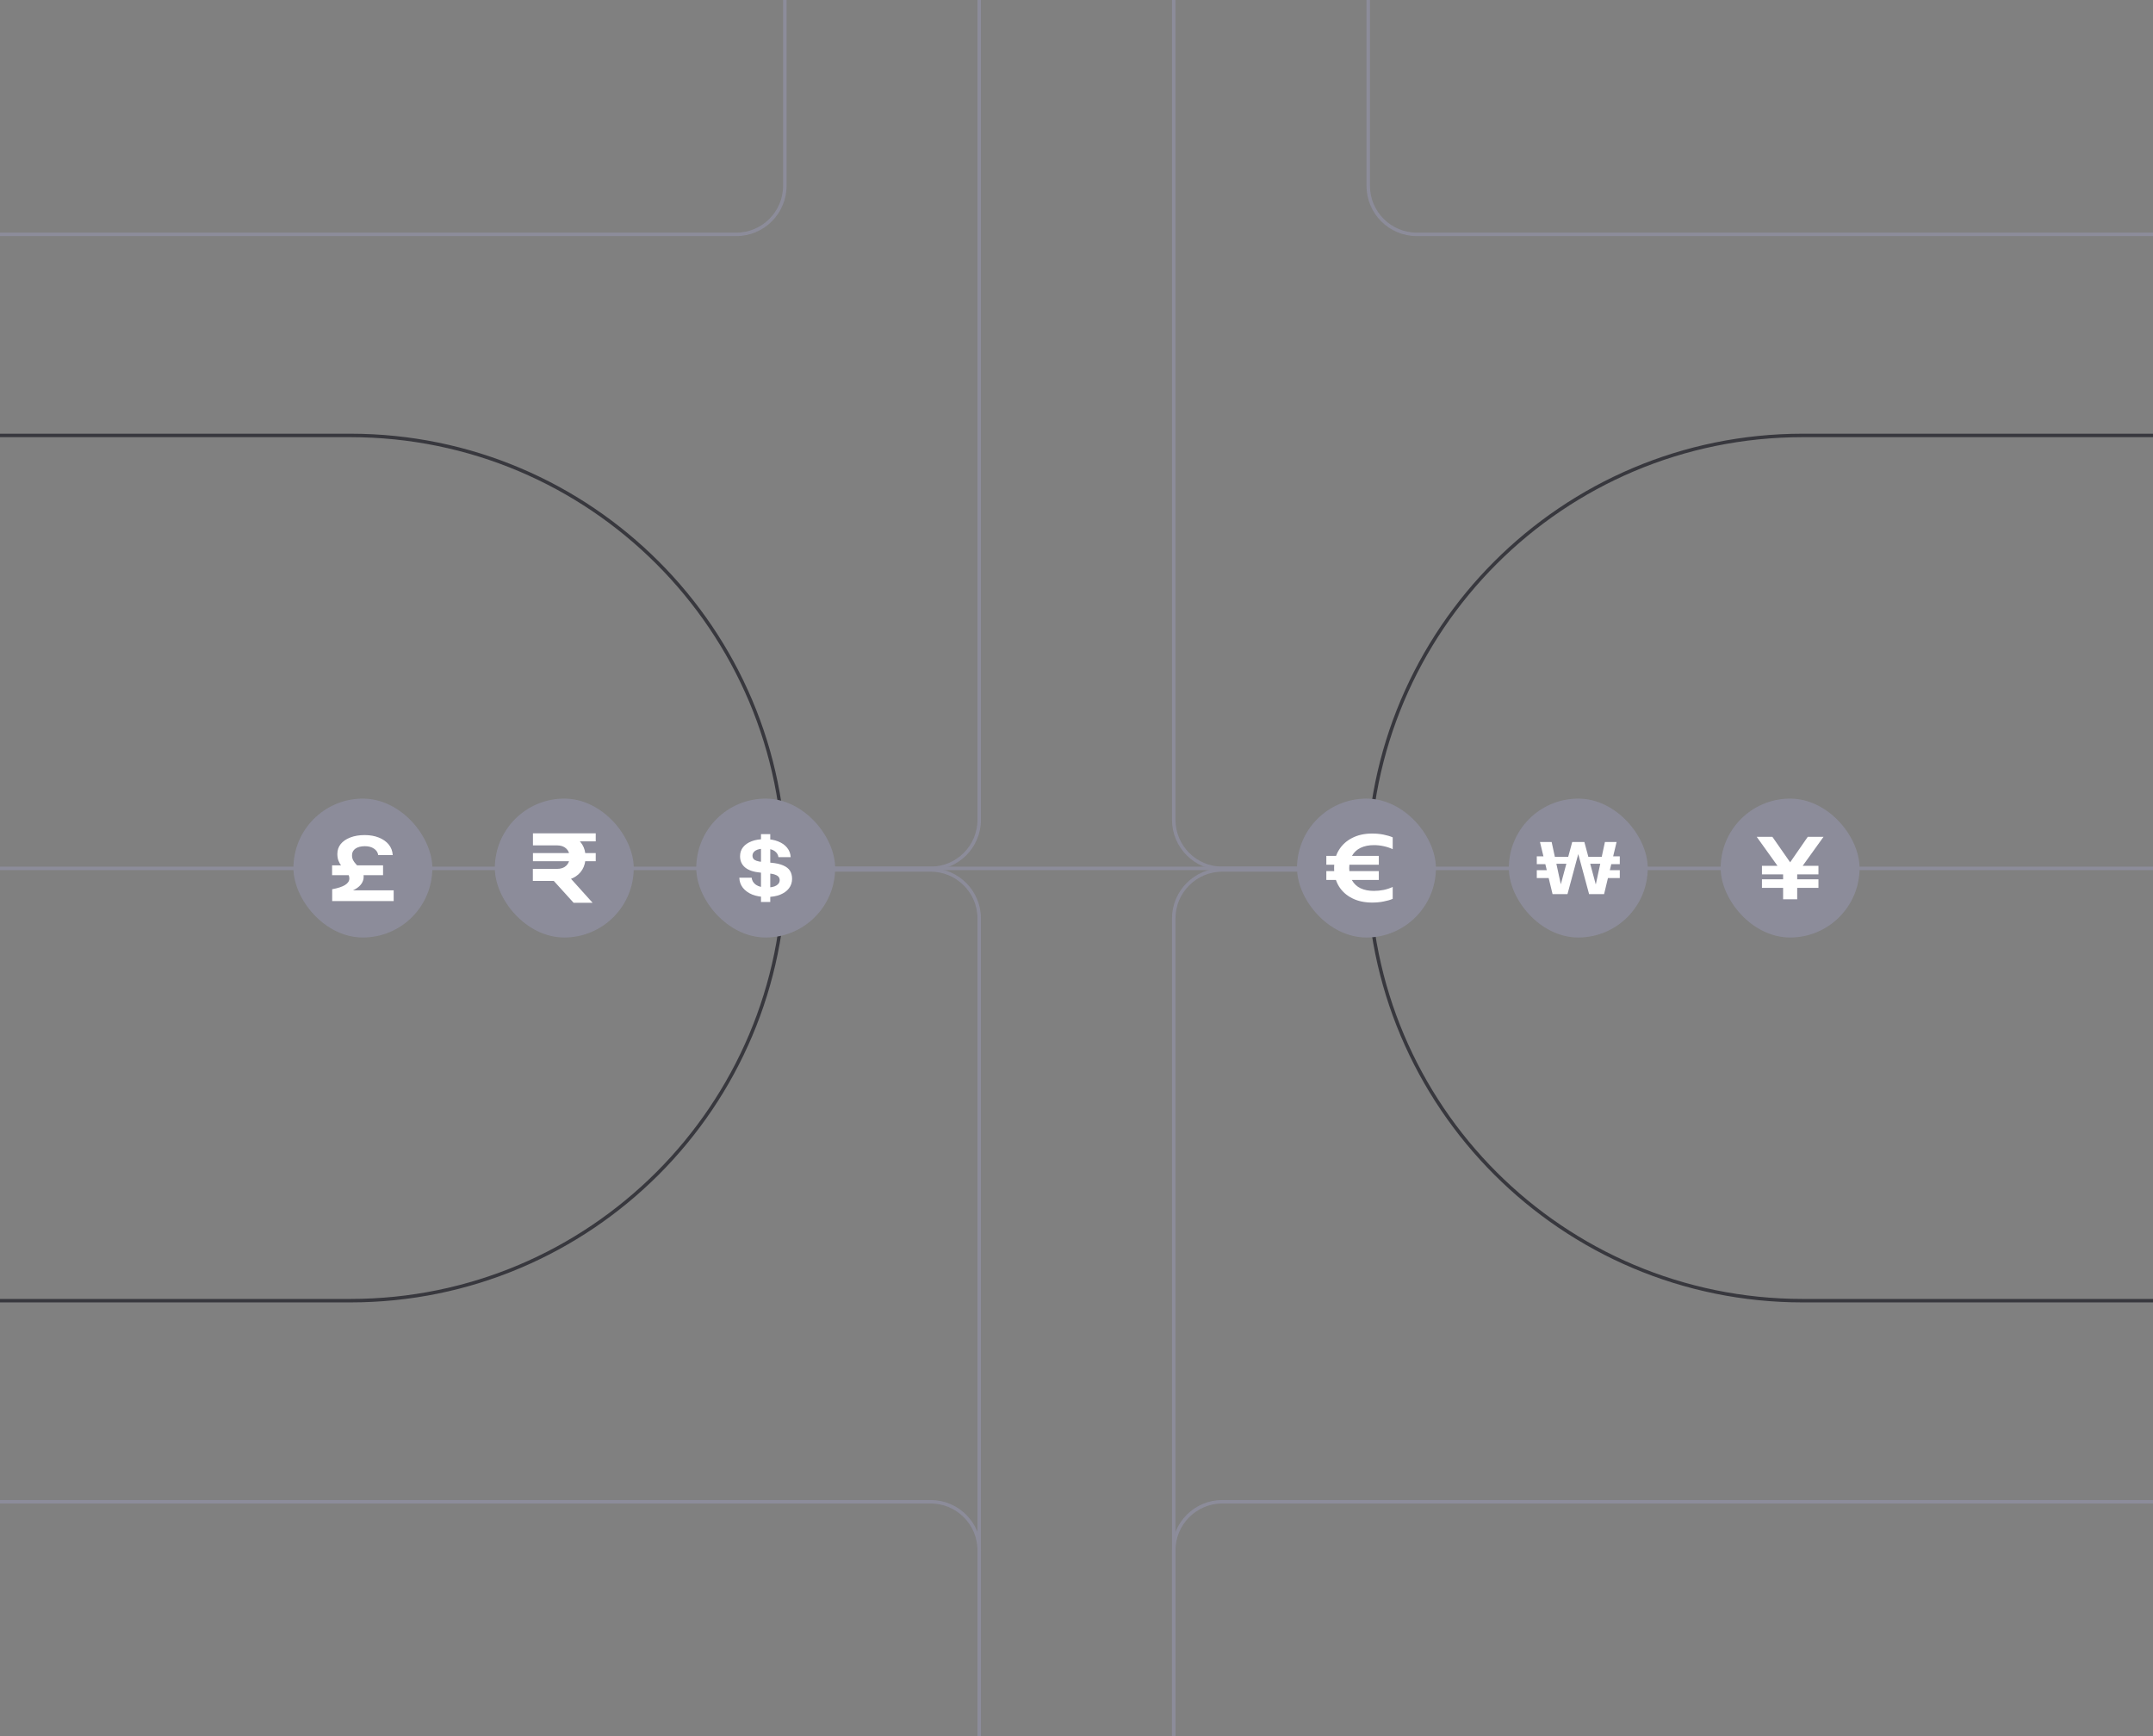<svg width="620" height="500" viewBox="0 0 620 500" fill="none" xmlns="http://www.w3.org/2000/svg">
<rect x="0" y="0" width="620" height="500" fill="#808080" stroke="none"/>
<g clip-path="url(#clip0_12_315)">
<path d="M229.441 250.093L267.987 250.093C275.719 250.093 281.987 243.825 281.987 236.093L281.987 7.62939e-05" stroke="#8C8C9A"/>
<path d="M390.546 250.094L352 250.094C344.268 250.094 338 243.826 338 236.094L338 0.001" stroke="#8C8C9A"/>
<path d="M229.441 250.538L267.987 250.538C275.719 250.538 281.987 256.806 281.987 264.538L281.987 500.63" stroke="#8C8C9A"/>
<path d="M390.546 250.537L352 250.537C344.268 250.537 338 256.805 338 264.537L338 500.629" stroke="#8C8C9A"/>
<path d="M747.828 250.094L-179.386 250.094" stroke="#8C8C9A"/>
<path d="M226.007 -7.713L226.007 53.5C226.007 61.232 219.739 67.5 212.007 67.5L-71.466 67.5" stroke="#8C8C9A"/>
<path d="M394.007 -7.713L394.007 53.5C394.007 61.232 400.275 67.5 408.007 67.5L691.48 67.5" stroke="#8C8C9A"/>
<path d="M281.987 507.713L281.987 446.5C281.987 438.768 275.719 432.5 267.987 432.5H-71.466" stroke="#8C8C9A"/>
<path d="M338.007 507.713L338.007 446.5C338.007 438.768 344.275 432.5 352.007 432.5H691.48" stroke="#8C8C9A"/>
<path d="M-213.519 374.594L100.869 374.594C169.977 374.594 226 318.571 226 249.463" stroke="#38383E"/>
<path d="M-217.466 125.406L100.869 125.406C169.977 125.406 226 181.429 226 250.537" stroke="#38383E"/>
<path d="M833.519 374.594L519.131 374.594C450.023 374.594 394 318.571 394 249.463" stroke="#38383E"/>
<path d="M837.466 125.406L519.13 125.406C450.023 125.406 394 181.429 394 250.537" stroke="#38383E"/>
<rect x="84.5" y="230" width="40" height="40" rx="20" fill="#8C8C9A"/>
<path d="M95.633 249.218H110.312V252.049H95.633V249.218ZM99.955 257.016L98.589 256.42H113.367V259.5H95.658V256.097C97.297 255.799 98.531 255.394 99.359 254.88C100.187 254.367 100.601 253.746 100.601 253.018C100.601 252.554 100.485 252.132 100.253 251.751C100.021 251.37 99.731 250.998 99.384 250.633C99.053 250.269 98.713 249.872 98.365 249.441C98.018 249.011 97.728 248.514 97.496 247.951C97.264 247.388 97.148 246.717 97.148 245.939C97.148 244.846 97.471 243.894 98.117 243.083C98.779 242.272 99.698 241.642 100.874 241.195C102.066 240.732 103.44 240.5 104.997 240.5C106.537 240.5 107.903 240.74 109.095 241.22C110.304 241.7 111.256 242.371 111.951 243.232C112.646 244.093 113.027 245.103 113.094 246.262H108.921C108.789 245.467 108.375 244.846 107.679 244.399C107 243.936 106.139 243.704 105.096 243.704C103.954 243.704 103.043 243.936 102.364 244.399C101.702 244.863 101.371 245.5 101.371 246.312C101.371 246.858 101.478 247.338 101.694 247.752C101.925 248.166 102.207 248.547 102.538 248.895C102.869 249.242 103.2 249.598 103.531 249.963C103.879 250.31 104.161 250.691 104.376 251.105C104.608 251.519 104.724 251.991 104.724 252.521C104.724 253.216 104.525 253.862 104.128 254.458C103.73 255.054 103.167 255.568 102.439 255.998C101.727 256.429 100.899 256.768 99.955 257.016Z" fill="white"/>
<rect x="142.5" y="230" width="40" height="40" rx="20" fill="#8C8C9A"/>
<path d="M153.447 253.707V250.24H160.38C161.518 250.24 162.407 249.938 163.047 249.333C163.704 248.729 164.033 247.902 164.033 246.853C164.033 245.804 163.704 244.978 163.047 244.373C162.407 243.769 161.518 243.467 160.38 243.467H153.473V240H160.913C162.496 240 163.864 240.284 165.02 240.853C166.176 241.422 167.064 242.222 167.687 243.253C168.309 244.267 168.62 245.467 168.62 246.853C168.62 248.222 168.309 249.422 167.687 250.453C167.064 251.484 166.176 252.284 165.02 252.853C163.864 253.422 162.496 253.707 160.913 253.707H153.447ZM165.18 260L156.7 250.64H162.22L170.647 260H165.18ZM153.473 248.027V245.68H171.553V248.027H153.473ZM156.46 242.32V240H171.553V242.32H156.46Z" fill="white"/>
<rect x="200.5" y="230" width="40" height="40" rx="20" fill="#8C8C9A"/>
<path d="M220.746 258.333C219.193 258.333 217.833 258.105 216.665 257.649C215.511 257.179 214.599 256.524 213.929 255.684C213.274 254.843 212.932 253.875 212.904 252.778H216.451C216.551 253.647 216.978 254.337 217.733 254.85C218.502 255.349 219.528 255.598 220.81 255.598C222.021 255.598 222.939 255.406 223.566 255.021C224.207 254.637 224.528 254.131 224.528 253.504C224.528 253.134 224.428 252.82 224.229 252.564C224.043 252.308 223.716 252.094 223.246 251.923C222.79 251.738 222.149 251.61 221.323 251.538L219.079 251.325C217.042 251.139 215.539 250.641 214.57 249.829C213.602 249.017 213.117 247.941 213.117 246.602C213.117 245.577 213.41 244.701 213.994 243.974C214.592 243.233 215.425 242.664 216.494 242.265C217.562 241.866 218.823 241.666 220.276 241.666C221.729 241.666 222.996 241.887 224.079 242.329C225.176 242.756 226.038 243.362 226.665 244.145C227.291 244.914 227.633 245.819 227.69 246.859H224.165C224.079 246.147 223.716 245.563 223.075 245.107C222.434 244.637 221.486 244.402 220.233 244.402C219.079 244.402 218.196 244.587 217.583 244.957C216.985 245.327 216.686 245.833 216.686 246.474C216.686 246.773 216.771 247.051 216.942 247.308C217.113 247.55 217.412 247.749 217.84 247.906C218.267 248.063 218.851 248.176 219.592 248.248L222.028 248.461C223.495 248.59 224.67 248.853 225.553 249.252C226.451 249.637 227.099 250.149 227.498 250.79C227.897 251.432 228.096 252.208 228.096 253.12C228.096 254.131 227.797 255.036 227.199 255.833C226.6 256.617 225.753 257.229 224.656 257.671C223.559 258.112 222.256 258.333 220.746 258.333ZM221.814 240.235V259.765H219.143V240.235H221.814Z" fill="white"/>
<rect x="373.5" y="230" width="40" height="40" rx="20" fill="#8C8C9A"/>
<path d="M381.943 246.501H397.061V249.046H381.943V246.501ZM381.943 250.878H397.061V253.423H381.943V250.878ZM384.183 250.013C384.183 248.028 384.641 246.297 385.557 244.821C386.473 243.328 387.746 242.165 389.375 241.334C391.021 240.486 392.938 240.062 395.127 240.062C396.297 240.062 397.392 240.163 398.41 240.367C399.428 240.571 400.31 240.834 401.057 241.156V244.566C400.276 244.193 399.411 243.905 398.461 243.701C397.527 243.497 396.594 243.396 395.661 243.396C394.151 243.396 392.861 243.659 391.793 244.185C390.741 244.694 389.935 245.44 389.375 246.424C388.815 247.408 388.535 248.604 388.535 250.013C388.535 251.404 388.815 252.592 389.375 253.576C389.935 254.56 390.741 255.307 391.793 255.816C392.861 256.325 394.151 256.579 395.661 256.579C396.577 256.579 397.51 256.486 398.461 256.299C399.411 256.096 400.276 255.807 401.057 255.434V258.87C400.31 259.192 399.428 259.447 398.41 259.633C397.409 259.837 396.323 259.939 395.152 259.939C392.946 259.939 391.021 259.523 389.375 258.691C387.729 257.86 386.448 256.698 385.532 255.205C384.632 253.712 384.183 251.981 384.183 250.013Z" fill="white"/>
<rect x="434.5" y="230" width="40" height="40" rx="20" fill="#8C8C9A"/>
<path d="M459.93 256.18H459.23L462.17 242.5H465.53L461.93 257.5H457.61L453.97 244.04H455.01L451.39 257.5H447.09L443.47 242.5H446.83L449.79 256.16H449.07L452.75 242.5H456.25L459.93 256.18ZM446.23 248.76V246.76H452.71L452.47 248.76H446.23ZM447.99 250.62V252.88H442.55V250.62H447.99ZM462.87 248.88V246.62H466.45V248.88H462.87ZM461.01 252.88V250.62H466.45V252.88H461.01ZM446.23 246.62V248.88H442.55V246.62H446.23ZM462.87 246.76V248.76H456.39L456.17 246.76H462.87Z" fill="white"/>
<rect x="495.5" y="230" width="40" height="40" rx="20" fill="#8C8C9A"/>
<path d="M507.388 249.352H514.06L515.5 250.168L516.772 249.352H523.66V251.824H507.388V249.352ZM507.388 253.24H523.66V255.712H507.388V253.24ZM513.484 259V250.312H517.54V259H513.484ZM505.876 241H510.388L516.508 249.784H514.516L520.588 241H525.124L516.796 252.592L514.204 252.616L505.876 241Z" fill="white"/>
</g>
<defs>
<clipPath id="clip0_12_315">
<rect width="620" height="500" fill="white"/>
</clipPath>
</defs>
</svg>
